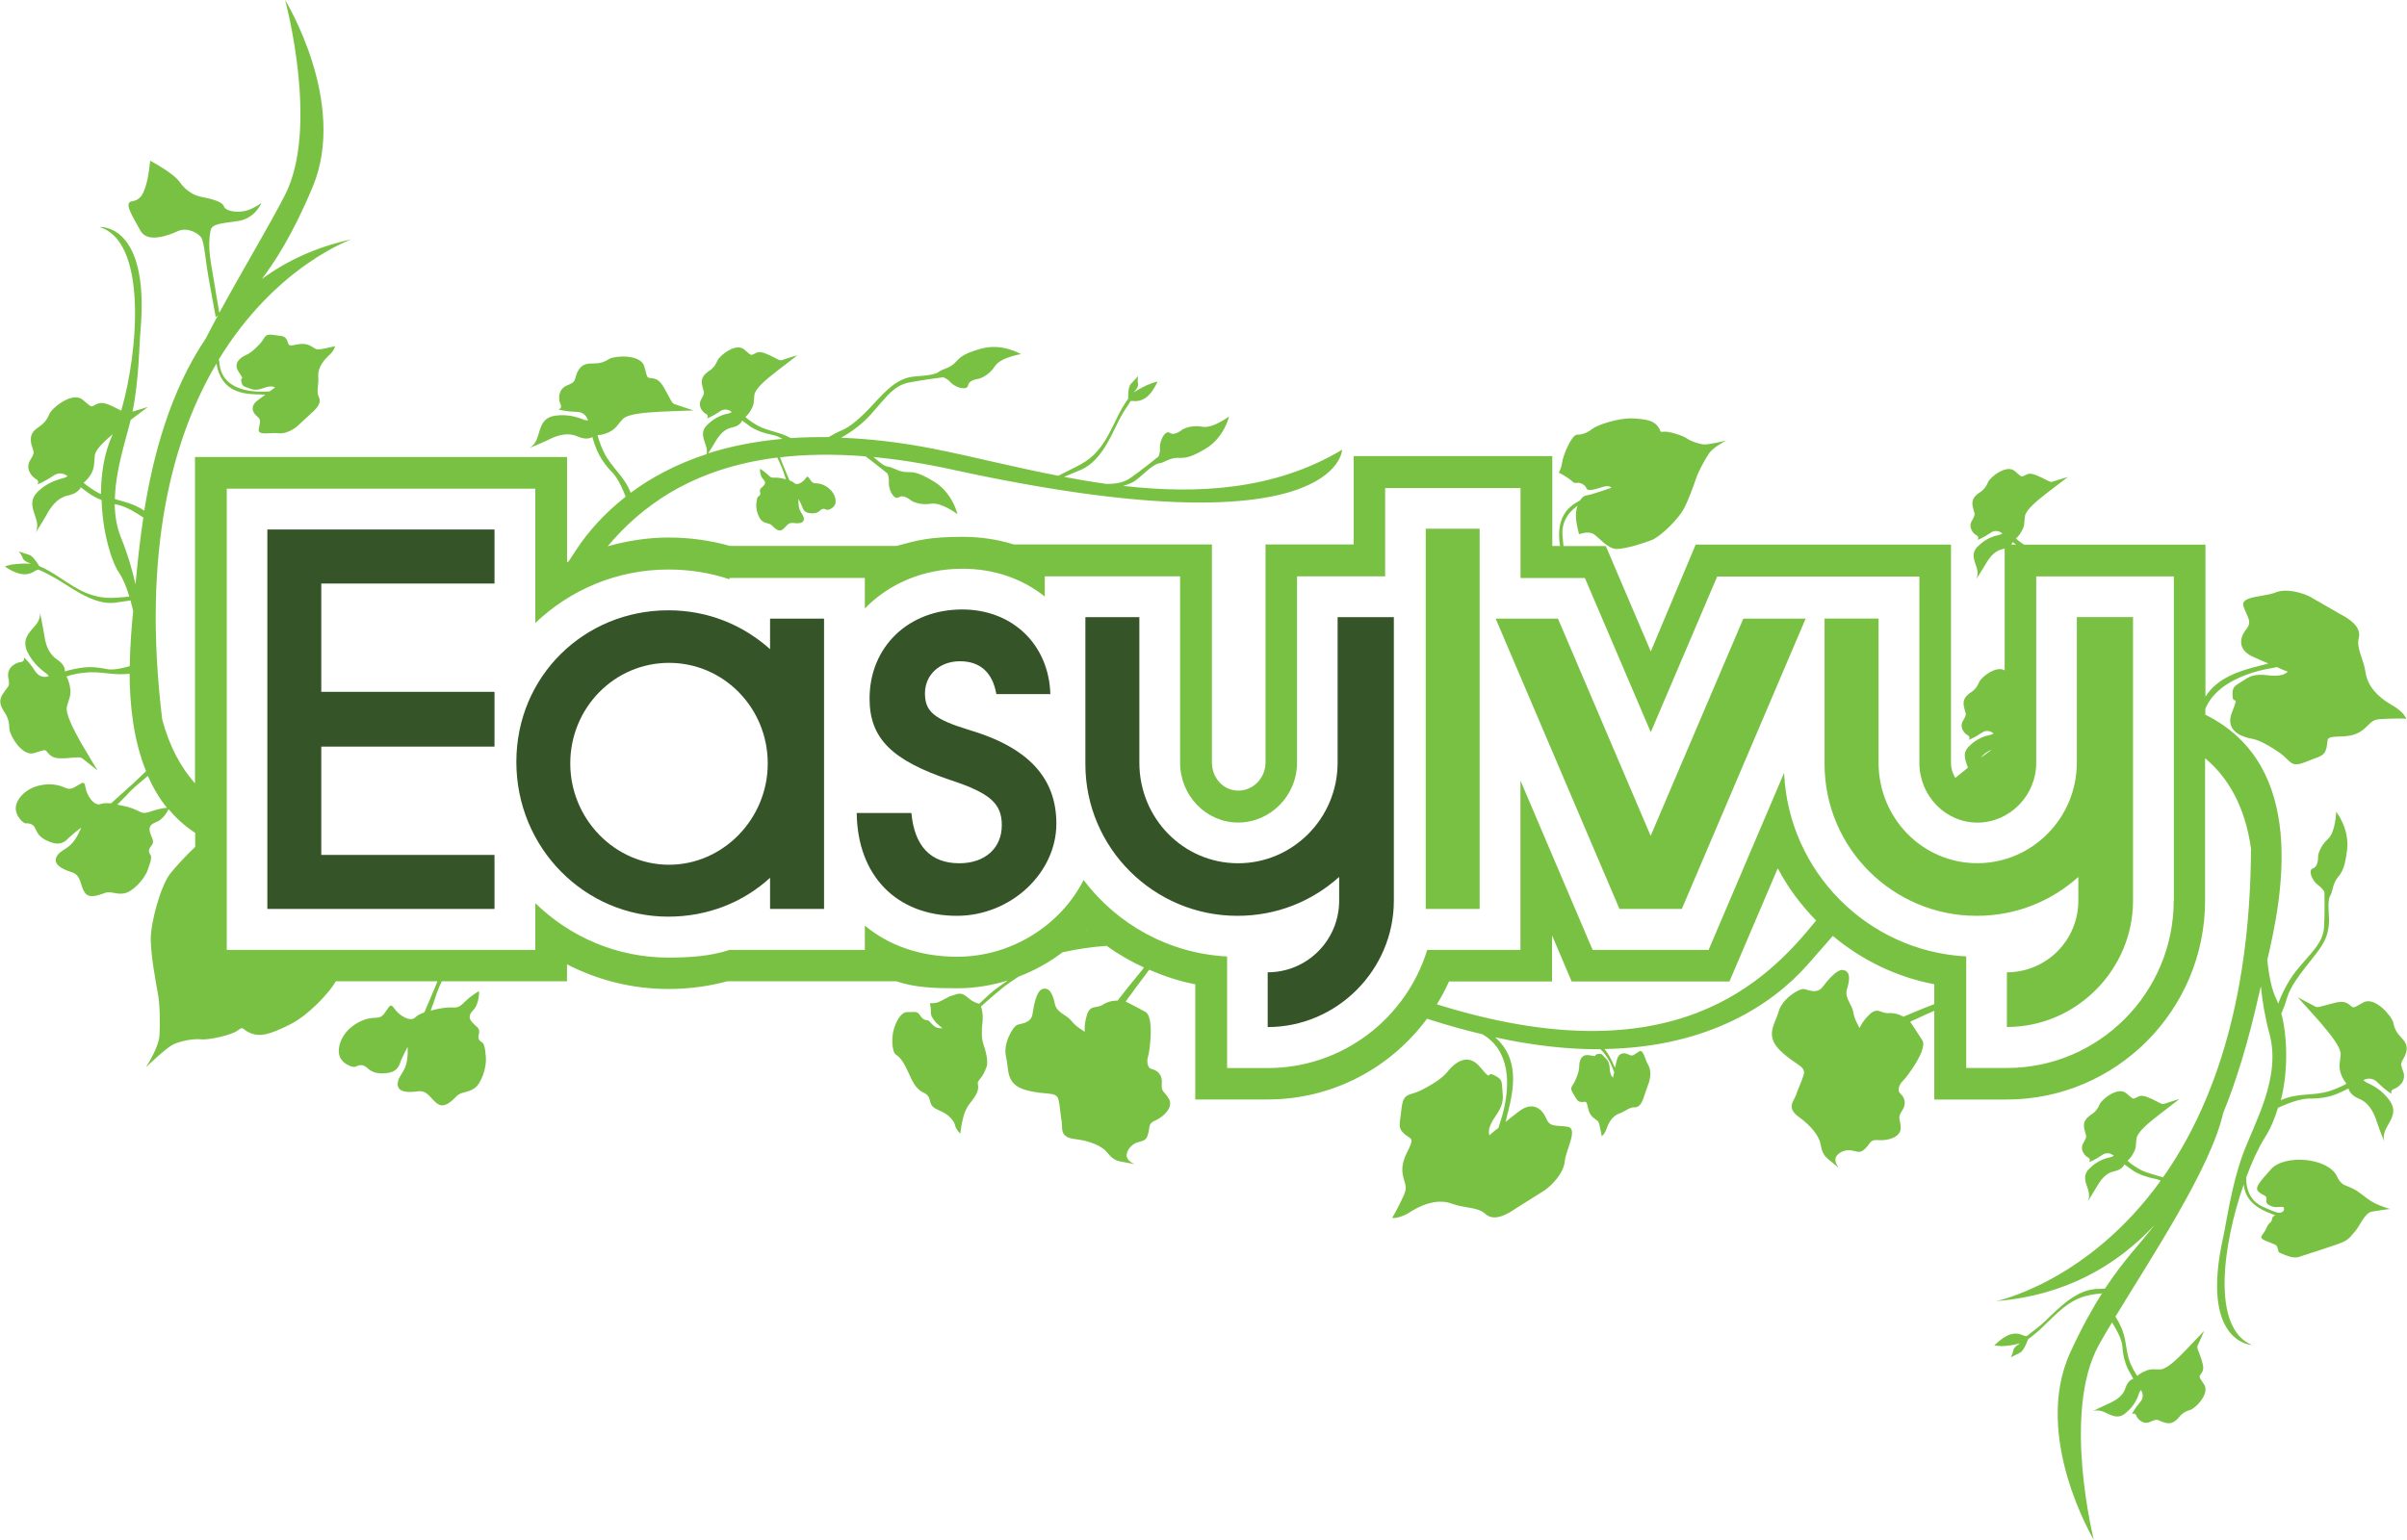 <svg width="150" height="96" viewBox="0 0 150 96" fill="none" xmlns="http://www.w3.org/2000/svg">
<g>
<path d="M149.697 64.738C149.386 64.418 149.23 64.186 149.142 63.733C149.022 63.313 147.989 62.103 147.286 62.488C146.58 62.872 146.696 62.864 146.424 62.64C146.125 62.412 145.898 62.396 145.231 62.584C144.569 62.744 144.433 62.864 144.206 62.704C143.974 62.576 143.188 62.167 143.188 62.167C143.188 62.167 143.926 62.972 144.561 63.693C145.167 64.418 145.874 65.239 145.866 65.727C145.83 66.208 145.726 66.448 145.87 66.909C146.017 67.337 146.233 67.553 146.233 67.553C146.233 67.553 145.842 67.797 145.171 68.014C144.138 68.334 143.288 68.11 142.23 68.542C142.202 68.554 142.166 68.574 142.138 68.59C142.637 66.608 142.518 64.502 142.17 63.176C142.278 62.936 142.414 62.6 142.518 62.219C142.713 61.511 143.392 60.634 144.094 59.761C144.824 58.856 145.024 58.431 145.108 57.807C145.219 57.298 144.996 56.281 145.191 55.889C145.387 55.576 145.331 55.264 145.586 54.839C145.842 54.443 146.093 54.387 146.265 53.005C146.432 51.644 145.586 50.599 145.586 50.599C145.586 50.599 145.559 51.844 145.08 52.297C144.601 52.721 144.461 53.258 144.461 53.37C144.461 53.506 144.461 54.051 144.126 54.135C143.815 54.247 144.098 54.928 144.461 55.176C144.657 55.316 144.768 55.46 144.856 55.6C144.856 55.852 144.884 56.926 144.828 57.835C144.744 58.852 143.954 59.44 143.052 60.574C142.502 61.29 142.154 62.079 141.971 62.564C141.935 62.472 141.899 62.36 141.863 62.283C141.556 61.699 141.388 60.754 141.292 59.849C142.206 55.961 143.874 47.74 137.433 44.552V44.184C137.98 42.858 139.493 42.106 141.073 41.745L141.895 41.585C141.895 41.585 141.931 41.601 141.947 41.609C142.282 41.777 142.565 41.861 142.565 41.861C142.565 41.861 142.37 42.174 141.58 42.118C140.79 42.033 140.394 42.005 139.832 42.402C139.297 42.77 139.097 42.742 139.129 43.363C139.129 43.988 139.58 43.195 139.101 44.384C138.623 45.541 139.692 45.91 140.175 46.018C140.682 46.102 141.133 46.302 141.975 46.867C142.793 47.403 142.681 47.884 143.639 47.516C144.597 47.119 144.852 47.179 144.992 46.587C145.104 46.018 144.852 45.934 145.95 45.906C147.047 45.878 147.358 45.397 147.67 45.113C147.977 44.833 148.093 44.833 148.827 44.804C149.557 44.776 149.952 44.804 149.952 44.804C149.952 44.804 149.813 44.352 148.967 43.9C148.148 43.419 147.53 42.738 147.418 41.917C147.306 41.096 146.828 40.42 146.995 39.771C147.167 39.09 146.432 38.638 146.181 38.47C145.898 38.325 144.461 37.481 143.954 37.196C143.447 36.94 142.462 36.656 141.787 36.94C141.109 37.224 139.56 37.136 139.816 37.817C140.071 38.526 140.379 38.75 139.956 39.263C139.56 39.771 139.449 40.504 140.379 40.928C140.821 41.137 141.121 41.261 141.356 41.357C141.157 41.413 140.949 41.477 140.857 41.493C139.513 41.817 138.164 42.274 137.441 43.427V33.953H126.136C125.804 33.741 125.629 33.568 125.629 33.568C125.629 33.568 125.824 33.428 125.996 33.088C126.191 32.776 126.136 32.547 126.191 32.183C126.247 31.786 126.926 31.226 127.544 30.745C128.167 30.269 128.869 29.732 128.869 29.732C128.869 29.732 128.195 29.928 127.967 30.009C127.772 30.097 127.688 29.985 127.149 29.732C126.642 29.504 126.475 29.476 126.219 29.616C125.94 29.756 126.024 29.756 125.545 29.356C125.038 28.939 124.024 29.732 123.885 30.069C123.745 30.405 123.574 30.577 123.262 30.777C122.979 30.998 122.843 31.226 122.955 31.65C123.039 32.071 123.15 31.987 122.899 32.439C122.616 32.86 122.983 33.288 123.178 33.372C123.374 33.484 123.234 33.657 123.234 33.657C123.234 33.657 123.574 33.544 124.024 33.232C124.447 32.92 124.787 33.26 124.787 33.26C124.787 33.26 124.643 33.344 124.475 33.372C124.332 33.4 123.773 33.544 123.294 34.025C122.787 34.477 123.043 34.93 123.182 35.378C123.322 35.835 123.154 36.119 123.154 36.119C123.154 36.119 123.633 35.354 123.833 35.014C124.032 34.702 124.34 34.305 124.847 34.221C124.878 34.213 124.898 34.201 124.926 34.189V41.789C124.4 41.473 123.47 42.202 123.334 42.526C123.194 42.87 123.027 43.035 122.715 43.235C122.436 43.463 122.292 43.687 122.404 44.112C122.488 44.536 122.604 44.452 122.348 44.905C122.065 45.329 122.432 45.754 122.632 45.838C122.827 45.95 122.688 46.118 122.688 46.118C122.688 46.118 123.027 46.006 123.474 45.697C123.897 45.385 124.236 45.725 124.236 45.725C124.236 45.725 124.096 45.81 123.925 45.838C123.785 45.866 123.218 46.006 122.743 46.49C122.237 46.943 122.492 47.391 122.632 47.848C122.632 47.856 122.632 47.86 122.632 47.864C122.372 48.072 122.109 48.276 121.849 48.492C121.682 48.216 121.582 47.892 121.582 47.544V33.949H105.671L102.874 40.608L100.072 34.041H97.434C97.41 33.829 97.39 33.62 97.382 33.496C97.275 32.619 97.682 31.963 98.312 31.53C98.276 31.638 98.244 31.754 98.224 31.878C98.136 32.379 98.404 33.3 98.404 33.3C98.404 33.3 98.923 33.104 99.266 33.264C99.605 33.44 100.164 34.233 100.774 34.221C101.385 34.201 102.391 33.873 102.949 33.66C103.508 33.424 104.566 32.379 104.909 31.762C105.232 31.17 105.555 30.233 105.699 29.82C105.843 29.388 106.218 28.699 106.489 28.287C106.757 27.87 107.583 27.458 107.583 27.458C107.583 27.458 106.525 27.726 106.182 27.706C105.839 27.67 105.372 27.51 105.124 27.33C104.873 27.149 103.955 26.861 103.672 26.913C103.384 26.949 103.544 26.873 103.293 26.553C103.021 26.232 102.666 26.14 101.784 26.084C100.886 26.036 99.557 26.481 99.234 26.733C98.911 26.985 98.603 27.097 98.284 27.097C97.961 27.077 97.422 28.339 97.35 28.823C97.278 29.292 97.135 29.456 97.135 29.456C97.135 29.456 97.51 29.652 97.761 29.832C98.013 29.997 98.033 30.141 98.264 30.101C98.496 30.065 98.787 30.229 98.859 30.429C98.927 30.641 99.326 30.533 99.829 30.369C100.315 30.209 100.419 30.405 100.419 30.405C100.419 30.405 99.25 30.821 98.891 30.878C98.715 30.893 98.572 31.018 98.456 31.206C97.634 31.61 97.035 32.311 97.183 33.777C97.199 33.885 97.207 33.961 97.219 34.037H96.736V28.431H84.361V33.941H78.865V47.535C78.865 48.496 78.107 49.285 77.173 49.285C76.239 49.285 75.525 48.496 75.525 47.535V33.941H63.182C62.188 33.628 61.114 33.464 59.985 33.464C57.874 33.464 57.12 33.693 55.875 34.033H45.491C44.258 33.684 42.972 33.508 41.663 33.508C40.355 33.508 39.078 33.712 37.868 34.057C39.92 31.606 43.088 29.192 48.44 28.523C48.572 28.807 48.711 29.104 48.771 29.268C48.895 29.652 48.939 29.744 48.986 29.88C48.755 29.816 48.516 29.776 48.36 29.776C48.085 29.776 48.057 29.804 47.813 29.56C47.554 29.316 47.358 29.224 47.358 29.224C47.358 29.224 47.342 29.652 47.558 29.868C47.769 30.081 47.65 30.213 47.558 30.309C47.466 30.413 47.33 30.461 47.358 30.629C47.406 30.813 47.374 30.869 47.282 30.933C47.191 30.982 47.163 31.086 47.131 31.434C47.099 31.802 47.282 32.319 47.51 32.491C47.737 32.659 47.981 32.595 48.133 32.783C48.3 32.952 48.532 33.164 48.739 33.028C48.971 32.892 49.074 32.559 49.41 32.599C49.761 32.643 50.068 32.631 50.096 32.387C50.112 32.159 49.944 32.035 49.837 31.778C49.729 31.502 49.761 31.106 49.761 31.106C49.761 31.106 49.916 31.394 49.988 31.582C50.048 31.758 50.128 31.959 50.491 31.995C50.854 32.023 50.994 31.931 51.145 31.794C51.313 31.654 51.449 31.746 51.525 31.782C51.6 31.811 52.044 31.674 52.075 31.31C52.103 30.942 51.864 30.497 51.361 30.253C50.874 30.02 50.75 30.241 50.555 29.992C50.355 29.732 50.355 29.608 50.204 29.824C50.052 30.053 49.657 30.297 49.489 30.101C49.429 30.041 49.322 29.992 49.198 29.948C49.094 29.688 48.971 29.416 48.819 29.044C48.763 28.907 48.687 28.707 48.607 28.507C50.188 28.323 51.956 28.291 53.939 28.447C54.554 28.903 55.14 29.388 55.308 29.52C55.368 29.672 55.408 29.848 55.392 30.093C55.364 30.541 55.719 31.182 55.998 31.01C56.278 30.797 56.693 31.13 56.804 31.214C56.892 31.286 57.399 31.51 58.03 31.398C58.68 31.302 59.67 32.055 59.67 32.055C59.67 32.055 59.374 30.737 58.213 30.024C57.024 29.3 56.824 29.464 56.357 29.42C55.871 29.356 55.663 29.116 55.296 29.084C55.056 29.032 54.745 28.759 54.438 28.491C55.958 28.635 57.602 28.891 59.378 29.28C83.423 34.525 83.642 28.034 83.642 28.034C79.42 30.561 74.615 30.813 69.99 30.289C70.213 30.229 70.421 30.149 70.628 30.041C71.083 29.772 71.766 28.979 72.201 28.891C72.56 28.847 72.735 28.623 73.234 28.551C73.713 28.503 73.913 28.703 75.114 27.982C76.299 27.282 76.591 25.96 76.591 25.96C76.591 25.96 75.589 26.717 74.95 26.605C74.288 26.477 73.793 26.709 73.697 26.769C73.582 26.849 73.186 27.177 72.907 26.985C72.624 26.785 72.276 27.434 72.284 27.878C72.312 28.134 72.253 28.315 72.197 28.455C72.001 28.615 71.155 29.296 70.429 29.808C69.982 30.105 69.503 30.169 68.94 30.165C68.05 30.041 67.172 29.888 66.306 29.728L67.184 29.36C68.481 28.907 69.128 27.438 69.663 26.332C69.886 25.88 70.169 25.427 70.337 25.203C70.393 25.091 70.449 25.007 70.449 25.007C70.449 25.007 70.533 24.979 70.728 25.007C71.462 25.007 71.858 24.382 72.137 23.79C72.137 23.79 71.885 23.846 71.742 23.902C71.291 24.07 71.063 24.214 70.644 24.466C70.644 24.466 70.98 24.13 70.924 23.926C70.868 23.73 70.924 23.445 70.924 23.445C70.924 23.445 70.672 23.73 70.477 23.926C70.277 24.126 70.305 24.859 70.305 24.859C70.305 24.859 70.221 24.971 70.109 25.143C69.491 26.1 69.152 27.258 68.389 28.11C67.771 28.843 67.065 29.072 66.274 29.496C66.155 29.552 66.047 29.608 65.955 29.66C63.15 29.116 60.504 28.435 58.205 27.982C56.098 27.566 54.187 27.354 52.419 27.286C52.877 27.029 53.552 26.593 54.131 25.98C55.116 24.931 55.595 24.082 56.581 23.858C57.455 23.69 58.524 23.546 58.78 23.517C58.919 23.573 59.091 23.658 59.259 23.858C59.566 24.17 60.272 24.366 60.328 24.026C60.384 23.69 60.891 23.63 61.031 23.602C61.142 23.573 61.649 23.377 62.016 22.809C62.38 22.272 63.621 22.076 63.621 22.076C63.621 22.076 62.467 21.367 61.142 21.735C59.789 22.104 59.789 22.384 59.422 22.701C59.027 23.009 58.748 22.981 58.465 23.205C58.097 23.461 57.056 23.405 56.549 23.546C55.958 23.742 55.563 23.998 54.773 24.819C54.011 25.668 53.225 26.461 52.574 26.773C52.179 26.937 51.852 27.121 51.628 27.25C50.81 27.238 50.028 27.258 49.282 27.31C48.587 26.921 47.913 26.897 47.215 26.533C46.708 26.248 46.452 25.992 46.452 25.992C46.452 25.992 46.648 25.848 46.82 25.516C47.015 25.207 46.963 24.979 47.015 24.611C47.071 24.214 47.749 23.65 48.368 23.169C48.99 22.689 49.693 22.148 49.693 22.148C49.693 22.148 49.014 22.344 48.791 22.432C48.595 22.516 48.508 22.404 47.973 22.148C47.466 21.92 47.294 21.896 47.043 22.036C46.764 22.176 46.847 22.176 46.369 21.78C45.862 21.355 44.848 22.148 44.705 22.488C44.561 22.829 44.393 23.001 44.082 23.197C43.799 23.425 43.663 23.65 43.771 24.074C43.858 24.503 43.966 24.414 43.715 24.867C43.435 25.295 43.799 25.716 43.998 25.8C44.194 25.916 44.054 26.084 44.054 26.084C44.054 26.084 44.389 25.972 44.844 25.66C45.267 25.352 45.602 25.688 45.602 25.688C45.602 25.688 45.463 25.776 45.291 25.8C45.151 25.828 44.589 25.972 44.11 26.453C43.603 26.905 43.858 27.354 43.998 27.806C44.062 28.014 44.058 28.183 44.038 28.307C42.134 28.931 40.57 29.776 39.301 30.721C39.301 30.721 39.301 30.713 39.301 30.709C38.878 29.644 38.132 29.184 37.645 28.215C37.334 27.578 37.238 27.125 37.238 27.125C37.238 27.125 37.541 27.137 37.952 26.941C38.383 26.729 38.483 26.485 38.806 26.124C39.149 25.784 40.231 25.72 41.173 25.664C42.134 25.616 43.224 25.588 43.224 25.588C43.224 25.588 42.39 25.307 42.134 25.227C41.859 25.175 41.851 24.995 41.508 24.402C41.185 23.79 41.013 23.634 40.642 23.578C40.291 23.534 40.367 23.622 40.155 22.849C39.944 22.072 38.359 22.164 37.972 22.368C37.589 22.616 37.314 22.665 36.871 22.66C36.424 22.657 36.148 22.805 35.945 23.281C35.765 23.786 35.889 23.802 35.302 24.042C34.74 24.302 34.807 24.939 34.931 25.203C35.055 25.464 34.803 25.528 34.803 25.528C34.803 25.528 35.206 25.648 35.881 25.672C36.543 25.66 36.639 26.212 36.639 26.212C36.639 26.212 36.436 26.204 36.26 26.116C36.065 26.044 35.414 25.792 34.608 25.912C33.762 26.032 33.702 26.653 33.514 27.213C33.363 27.766 32.972 27.938 32.972 27.938C32.972 27.938 33.993 27.522 34.42 27.298C34.855 27.121 35.43 26.945 36.001 27.213C36.611 27.478 36.914 27.241 36.914 27.241C36.914 27.241 37.018 27.626 37.198 28.062C37.397 28.515 37.673 28.955 38.212 29.512C38.559 29.9 38.842 30.577 38.99 30.962C37.645 32.019 36.635 33.172 35.929 34.245C35.761 34.497 35.594 34.75 35.43 35.002C35.398 35.018 35.366 35.026 35.338 35.042V28.487H12.152V48.833C11.282 47.852 10.564 46.554 10.109 44.849C8.816 34.217 10.803 27.209 13.489 22.665C13.796 24.398 15.033 24.583 16.235 24.591C16.286 24.591 16.414 24.595 16.53 24.603C16.41 24.687 16.259 24.799 16.039 24.971C15.576 25.327 15.732 25.72 16.019 25.952C16.322 26.18 16.175 26.345 16.123 26.773C16.071 27.181 16.921 26.941 17.336 27.005C17.747 27.077 18.262 26.793 18.509 26.585C18.757 26.365 19.447 25.704 19.587 25.588C19.706 25.46 20.054 25.119 19.874 24.759C19.695 24.422 19.874 23.982 19.834 23.506C19.79 23.037 20.05 22.581 20.445 22.208C20.86 21.844 20.88 21.575 20.88 21.575C20.88 21.575 20.664 21.639 20.253 21.72C19.838 21.796 19.778 21.816 19.571 21.692C19.363 21.575 19.128 21.347 18.513 21.475C17.895 21.603 18.026 21.519 17.891 21.219C17.739 20.907 17.603 20.971 17.017 20.875C16.438 20.794 16.562 21.047 16.175 21.455C15.776 21.88 15.552 22.044 15.277 22.156C15.025 22.28 14.479 22.62 14.89 23.209C15.309 23.81 14.957 23.429 15.037 23.77C15.101 24.122 15.209 24.078 15.552 24.214C15.919 24.358 16.131 24.294 16.562 24.146C16.993 24.01 17.144 24.162 17.144 24.162C17.144 24.162 16.997 24.246 16.829 24.378C16.821 24.386 16.809 24.394 16.801 24.402L16.326 24.419C15.089 24.422 13.82 24.022 13.681 22.693C13.672 22.625 13.656 22.516 13.64 22.4C17.208 16.546 21.909 14.92 21.909 14.92C19.691 15.397 17.855 16.266 16.322 17.391C17.069 16.386 18.19 14.748 19.483 11.657C21.698 6.375 17.767 0 17.767 0C17.767 0 19.918 7.905 17.767 12.141C16.809 14.023 15.161 16.75 13.668 19.497C13.617 19.201 13.433 18.156 13.361 17.671C13.178 16.478 12.906 15.557 13.118 14.384C13.182 13.935 13.844 13.927 14.886 13.771C15.931 13.583 16.294 12.646 16.294 12.646C16.294 12.646 15.883 12.966 15.389 13.122C14.93 13.262 14.075 13.226 13.948 12.85C13.816 12.505 12.902 12.349 12.515 12.265C12.132 12.185 11.605 11.933 11.206 11.356C10.783 10.756 9.354 10.019 9.354 10.019C9.354 10.019 9.295 10.876 9.095 11.556C8.896 12.237 8.672 12.482 8.201 12.554C7.69 12.65 8.309 13.559 8.748 14.372C9.183 15.18 10.5 14.676 11.102 14.4C11.701 14.147 12.367 14.548 12.543 14.812C12.723 15.052 12.85 16.522 12.974 17.183C13.09 17.871 13.445 19.765 13.445 19.765L13.581 19.661C13.321 20.142 13.07 20.618 12.826 21.095C10.592 24.406 9.538 28.419 8.991 31.838C8.979 31.831 8.967 31.819 8.959 31.811C8.341 31.406 7.754 31.282 7.16 31.114C7.196 29.332 7.802 27.566 8.141 26.18C8.716 25.74 9.219 25.367 9.219 25.367C9.219 25.367 8.596 25.556 8.261 25.66C8.664 23.674 8.676 21.479 8.756 20.618C9.347 13.859 6.19 14.151 6.19 14.151C9.167 15.012 8.648 21.808 7.555 25.596C7.447 25.54 7.315 25.476 7.14 25.392C6.517 25.079 6.294 25.055 5.958 25.223C5.647 25.392 5.759 25.419 5.14 24.911C4.522 24.402 3.281 25.392 3.085 25.788C2.917 26.212 2.718 26.413 2.351 26.665C1.984 26.917 1.844 27.201 1.956 27.71C2.095 28.219 2.211 28.163 1.872 28.699C1.565 29.236 1.984 29.72 2.239 29.86C2.494 30 2.323 30.201 2.323 30.201C2.323 30.201 2.718 30.057 3.281 29.688C3.815 29.292 4.21 29.688 4.21 29.688C4.21 29.688 4.043 29.804 3.843 29.832C3.644 29.892 2.969 30.061 2.379 30.625C1.76 31.222 2.071 31.758 2.239 32.319C2.435 32.86 2.211 33.224 2.211 33.224C2.211 33.224 2.802 32.291 3.029 31.87C3.281 31.474 3.648 30.994 4.27 30.881C4.917 30.737 5.033 30.373 5.033 30.373C5.033 30.373 5.34 30.625 5.735 30.881C5.914 30.99 6.11 31.086 6.33 31.174C6.393 33.156 6.92 34.974 7.443 35.743C7.686 36.103 7.89 36.624 8.061 37.192C7.263 37.256 6.593 37.373 5.739 37.092C4.665 36.78 3.767 35.935 2.75 35.426C2.55 35.342 2.439 35.282 2.439 35.282C2.439 35.282 2.071 34.633 1.788 34.578C1.537 34.493 1.169 34.377 1.169 34.377C1.169 34.377 1.365 34.605 1.425 34.802C1.481 34.998 1.932 35.142 1.932 35.142C1.453 35.114 1.169 35.142 0.719 35.194C0.551 35.226 0.299 35.31 0.299 35.31C0.834 35.675 1.513 36.019 2.131 35.623C2.299 35.511 2.387 35.511 2.387 35.511C2.387 35.511 2.47 35.538 2.586 35.591C2.842 35.707 3.316 35.959 3.74 36.215C4.785 36.864 6.078 37.821 7.403 37.537L8.133 37.433C8.193 37.649 8.249 37.869 8.297 38.089C8.205 39.034 8.105 40.22 8.085 41.525C7.611 41.665 7.044 41.785 6.673 41.713C5.91 41.549 5.38 41.565 4.905 41.653C4.442 41.725 4.043 41.857 4.043 41.857C4.043 41.857 4.099 41.449 3.544 41.105C3.025 40.744 2.85 40.172 2.778 39.707C2.71 39.239 2.486 38.149 2.486 38.149C2.486 38.149 2.578 38.558 2.207 38.982C1.824 39.431 1.357 39.839 1.692 40.608C2.063 41.369 2.598 41.761 2.778 41.905C2.945 42.01 3.041 42.146 3.041 42.146C3.041 42.146 2.534 42.382 2.171 41.813C1.832 41.261 1.493 40.984 1.493 40.984C1.493 40.984 1.569 41.233 1.305 41.269C1.014 41.293 0.423 41.581 0.511 42.21C0.639 42.826 0.531 42.718 0.236 43.171C-0.076 43.591 -0.024 43.896 0.204 44.276C0.447 44.636 0.571 44.909 0.579 45.373C0.571 45.802 1.373 47.191 2.131 46.943C2.878 46.723 2.778 46.675 3.017 46.971C3.269 47.239 3.484 47.303 4.151 47.263C4.853 47.211 5.005 47.151 5.2 47.331C5.408 47.487 6.086 48.04 6.086 48.04C6.086 48.04 5.531 47.135 5.044 46.298C4.582 45.465 4.063 44.488 4.171 44.044C4.29 43.567 4.446 43.359 4.374 42.898C4.306 42.43 4.143 42.174 4.143 42.174C4.143 42.174 4.566 41.993 5.268 41.937C6.29 41.809 7.076 42.142 8.077 41.993C8.085 43.972 8.321 46.15 9.103 48.076C8.796 48.368 8.477 48.669 8.261 48.873C7.718 49.365 7.299 49.73 6.92 50.082C6.681 50.062 6.465 50.054 6.314 50.11C5.879 50.31 5.404 49.59 5.328 49.081C5.244 48.609 5.144 48.809 4.613 49.093C4.087 49.346 4.055 48.893 3.057 48.893C2.023 48.905 1.269 49.458 1.034 50.094C0.798 50.735 1.433 51.316 1.581 51.324C1.736 51.332 2.035 51.288 2.207 51.652C2.355 52 2.51 52.261 3.149 52.497C3.783 52.733 4.067 52.461 4.31 52.205C4.582 51.952 5.06 51.588 5.06 51.588C5.06 51.588 4.801 52.281 4.41 52.653C4.027 53.005 3.652 53.078 3.496 53.474C3.36 53.91 3.855 54.175 4.478 54.375C5.076 54.559 4.989 55.208 5.268 55.616C5.515 56.021 6.066 55.837 6.477 55.688C6.876 55.5 7.235 55.792 7.75 55.688C8.265 55.588 8.975 54.859 9.211 54.219C9.434 53.602 9.466 53.402 9.351 53.254C9.243 53.078 9.243 52.953 9.462 52.685C9.646 52.425 9.45 52.245 9.382 51.988C9.303 51.768 9.203 51.44 9.73 51.248C10.129 51.107 10.4 50.655 10.508 50.443C10.971 50.999 11.518 51.496 12.164 51.92V52.793C11.569 53.35 10.971 54.011 10.592 54.479C10.017 55.236 9.382 57.486 9.394 58.584C9.414 59.649 9.702 61.178 9.825 61.855C9.969 62.556 9.985 63.781 9.937 64.558C9.889 65.331 9.087 66.54 9.087 66.54C9.087 66.54 10.32 65.343 10.803 65.103C11.294 64.882 12.056 64.738 12.539 64.79C13.022 64.842 14.491 64.514 14.842 64.218C15.205 63.945 15.041 64.169 15.636 64.414C16.255 64.642 16.813 64.486 18.054 63.873C19.22 63.297 20.541 61.863 20.932 61.17H27.261C27.221 61.27 27.185 61.362 27.153 61.443C26.87 62.119 26.646 62.624 26.447 63.108C26.223 63.193 26.028 63.276 25.912 63.393C25.601 63.761 24.87 63.309 24.587 62.884C24.304 62.492 24.304 62.716 23.937 63.197C23.573 63.649 23.346 63.252 22.444 63.677C21.514 64.129 21.063 64.95 21.119 65.627C21.175 66.308 21.993 66.56 22.133 66.504C22.276 66.452 22.528 66.28 22.839 66.532C23.122 66.788 23.374 66.957 24.048 66.9C24.727 66.844 24.866 66.48 24.978 66.136C25.118 65.795 25.401 65.263 25.401 65.263C25.401 65.263 25.457 65.996 25.262 66.504C25.066 66.989 24.755 67.213 24.783 67.637C24.839 68.09 25.401 68.118 26.052 68.03C26.674 67.946 26.87 68.57 27.293 68.823C27.688 69.075 28.107 68.686 28.418 68.374C28.702 68.03 29.153 68.146 29.576 67.834C29.999 67.525 30.334 66.564 30.278 65.883C30.222 65.231 30.166 65.034 29.995 64.95C29.827 64.834 29.771 64.726 29.855 64.386C29.911 64.073 29.659 63.989 29.488 63.793C29.32 63.625 29.093 63.369 29.488 62.972C29.883 62.576 29.855 61.787 29.855 61.787C29.855 61.787 29.488 61.959 29.009 62.408C28.558 62.864 28.502 62.804 27.995 62.804C27.712 62.804 27.265 62.888 26.838 63C26.922 62.748 27.009 62.576 27.233 61.871C27.293 61.703 27.401 61.455 27.528 61.174H35.334V60.113C37.234 61.094 39.381 61.651 41.66 61.651C42.905 61.651 44.13 61.491 45.311 61.174H55.871C57.028 61.571 58.293 61.607 59.65 61.607C60.743 61.607 61.801 61.431 62.803 61.122C62.447 61.367 62.088 61.627 61.964 61.723C61.729 61.899 61.023 62.572 61.023 62.572C61.023 62.572 60.651 62.504 60.264 62.147C59.873 61.807 59.646 61.979 59.378 62.051C59.119 62.103 58.68 62.404 58.48 62.468C58.297 62.552 57.95 62.54 57.95 62.54C57.95 62.54 58.026 62.856 58.01 63.124C57.998 63.369 58.245 63.649 58.357 63.773C58.484 63.901 58.732 64.093 58.732 64.093C58.732 64.093 58.425 64.138 58.221 63.965C58.002 63.805 57.914 63.621 57.838 63.605C57.738 63.589 57.535 63.617 57.343 63.301C57.148 62.992 56.96 63.108 56.581 63.092C56.202 63.056 55.914 63.537 55.739 64.041C55.543 64.562 55.555 65.583 55.843 65.751C56.146 65.927 56.421 66.416 56.681 67.013C56.952 67.629 57.168 67.91 57.519 68.094C57.854 68.254 57.898 68.378 57.974 68.694C58.066 69.019 58.205 69.075 58.696 69.299C59.175 69.523 59.47 69.9 59.522 70.16C59.562 70.396 59.845 70.669 59.845 70.669C59.845 70.669 59.893 70.224 59.969 69.904C60.061 69.567 60.077 69.223 60.552 68.638C61.027 68.054 60.967 67.741 60.943 67.605C60.903 67.461 60.963 67.405 61.118 67.197C61.29 66.977 61.342 66.868 61.478 66.512C61.613 66.136 61.406 65.443 61.278 65.067C61.158 64.71 61.17 64.194 61.23 63.681C61.29 63.176 61.134 62.74 61.134 62.74C61.134 62.74 61.797 62.143 62.463 61.595C62.719 61.386 63.102 61.126 63.473 60.882C64.463 60.505 65.388 59.993 66.215 59.364C67.124 59.16 68.042 59.028 68.96 58.96C69.686 59.484 70.469 59.933 71.291 60.313C71.243 60.373 71.203 60.434 71.155 60.493C70.209 61.639 69.647 62.376 69.647 62.376C69.647 62.376 69.18 62.343 68.749 62.616C68.334 62.912 67.915 62.564 67.711 63.357C67.492 64.126 67.683 64.406 67.547 64.286C67.428 64.189 67.081 64.029 66.761 63.629C66.454 63.248 65.879 63.148 65.744 62.608C65.632 62.055 65.432 61.523 64.985 61.647C64.562 61.751 64.415 62.772 64.335 63.264C64.215 63.753 63.752 63.785 63.417 63.877C63.094 63.993 62.487 65.106 62.699 65.895C62.886 66.7 62.659 67.569 63.896 67.942C65.125 68.294 65.803 68.01 65.951 68.51C66.079 69.023 66.087 69.567 66.167 69.94C66.223 70.332 66.019 70.897 66.981 71.005C67.947 71.117 68.677 71.449 68.984 71.826C69.291 72.21 69.499 72.35 69.894 72.418C70.289 72.495 70.72 72.571 70.72 72.571C70.72 72.571 70.325 72.434 70.225 72.138C70.133 71.802 70.481 71.321 70.9 71.209C71.351 71.089 71.458 71.061 71.566 70.612C71.674 70.164 71.542 70.044 72.061 69.816C72.568 69.571 73.147 68.991 72.835 68.482C72.524 67.978 72.364 68.098 72.4 67.525C72.448 66.916 72.033 66.7 71.782 66.644C71.526 66.592 71.446 66.216 71.534 65.907C71.634 65.623 71.953 63.409 71.383 63.08C70.828 62.772 70.153 62.436 70.153 62.436C70.153 62.436 70.273 62.239 70.465 62.003C70.852 61.447 71.251 60.966 71.614 60.45C72.528 60.842 73.482 61.17 74.487 61.358V68.538H78.993C83.064 68.538 86.675 66.556 88.93 63.501C88.998 63.525 89.07 63.549 89.137 63.569C90.267 63.937 91.336 64.222 92.378 64.474C94.09 65.455 94.158 67.573 93.627 69.507L93.38 70.312C93.38 70.312 93.356 70.332 93.34 70.344C93.028 70.564 92.821 70.773 92.821 70.773C92.821 70.773 92.641 70.452 93.064 69.784C93.511 69.127 93.723 68.79 93.639 68.106C93.567 67.457 93.687 67.297 93.124 67.033C92.577 66.736 93.06 67.513 92.242 66.524C91.448 65.555 90.622 66.324 90.299 66.696C89.987 67.105 89.6 67.409 88.702 67.894C87.844 68.362 87.477 68.034 87.346 69.055C87.242 70.092 87.07 70.292 87.529 70.697C87.972 71.065 88.168 70.877 87.673 71.866C87.182 72.851 87.457 73.352 87.557 73.756C87.657 74.164 87.605 74.264 87.286 74.929C86.966 75.59 86.755 75.922 86.755 75.922C86.755 75.922 87.218 76.01 88.012 75.474C88.822 74.981 89.708 74.749 90.482 75.037C91.257 75.33 92.079 75.222 92.573 75.678C93.088 76.147 93.831 75.714 94.102 75.566C94.361 75.386 95.782 74.513 96.269 74.196C96.732 73.868 97.446 73.127 97.514 72.394C97.582 71.666 98.388 70.336 97.674 70.236C96.931 70.124 96.584 70.296 96.341 69.68C96.077 69.095 95.487 68.646 94.672 69.271C94.278 69.567 94.026 69.772 93.831 69.936C93.874 69.731 93.918 69.515 93.95 69.431C94.385 67.753 94.653 65.975 93.184 64.666C95.598 65.191 97.785 65.423 99.737 65.407C100.036 65.687 100.276 66.068 100.451 66.476L100.595 66.84C100.595 66.84 100.595 66.856 100.591 66.86C100.543 67.029 100.527 67.169 100.527 67.169C100.527 67.169 100.367 67.105 100.327 66.736C100.299 66.36 100.276 66.18 100.044 65.956C99.833 65.739 99.829 65.643 99.545 65.711C99.258 65.767 99.661 65.903 99.074 65.787C98.504 65.667 98.424 66.196 98.416 66.424C98.416 66.668 98.368 66.892 98.18 67.329C98.005 67.753 97.777 67.745 98.025 68.154C98.288 68.562 98.288 68.682 98.572 68.698C98.843 68.698 98.859 68.574 98.967 69.083C99.074 69.583 99.322 69.688 99.477 69.808C99.633 69.924 99.645 69.976 99.717 70.312C99.793 70.644 99.813 70.829 99.813 70.829C99.813 70.829 100.008 70.725 100.144 70.296C100.292 69.88 100.551 69.535 100.918 69.411C101.285 69.287 101.553 69.007 101.864 69.027C102.187 69.047 102.335 68.666 102.391 68.538C102.431 68.398 102.694 67.661 102.782 67.401C102.854 67.149 102.897 66.668 102.71 66.38C102.522 66.092 102.427 65.371 102.139 65.547C101.836 65.727 101.76 65.891 101.489 65.735C101.221 65.599 100.874 65.607 100.758 66.076C100.703 66.296 100.671 66.444 100.647 66.56C100.603 66.472 100.559 66.384 100.543 66.34C100.391 65.999 100.22 65.663 99.988 65.395C106.509 65.279 110.488 62.572 112.623 60.161C113.162 59.553 113.684 58.952 114.219 58.343C116.003 59.833 118.154 60.902 120.541 61.355V62.592C119.343 63.06 118.617 63.381 118.617 63.381C118.617 63.381 118.222 63.128 117.715 63.152C117.208 63.212 117.013 62.704 116.446 63.297C115.883 63.857 115.911 64.202 115.855 64.029C115.796 63.889 115.572 63.581 115.488 63.072C115.4 62.592 114.953 62.223 115.093 61.687C115.261 61.146 115.349 60.582 114.898 60.474C114.475 60.361 113.856 61.174 113.545 61.571C113.206 61.939 112.787 61.743 112.447 61.655C112.108 61.599 111.039 62.279 110.839 63.072C110.616 63.861 109.993 64.514 110.895 65.447C111.797 66.352 112.527 66.436 112.415 66.945C112.276 67.453 112.02 67.934 111.909 68.302C111.769 68.666 111.318 69.063 112.104 69.631C112.894 70.196 113.373 70.845 113.457 71.329C113.541 71.81 113.653 72.038 113.964 72.286C114.271 72.539 114.61 72.823 114.61 72.823C114.61 72.823 114.327 72.515 114.387 72.206C114.471 71.866 115.009 71.614 115.432 71.726C115.883 71.838 115.995 71.866 116.306 71.529C116.618 71.185 116.562 71.021 117.124 71.077C117.687 71.105 118.477 70.877 118.449 70.284C118.421 69.692 118.226 69.719 118.533 69.239C118.872 68.731 118.617 68.334 118.421 68.166C118.226 67.994 118.338 67.625 118.565 67.401C118.789 67.205 120.141 65.423 119.802 64.858C119.463 64.318 119.04 63.697 119.04 63.697C119.04 63.697 119.24 63.585 119.519 63.473C119.87 63.301 120.205 63.156 120.541 63.012V68.542H125.05C131.87 68.542 137.417 62.976 137.417 56.133V47.267C138.842 48.449 139.916 50.275 140.279 52.909C140.227 62.728 137.765 69.175 134.795 73.395C134.313 73.235 133.834 73.151 133.343 72.895C132.836 72.611 132.581 72.354 132.581 72.354C132.581 72.354 132.78 72.218 132.948 71.878C133.143 71.566 133.091 71.337 133.143 70.973C133.203 70.576 133.878 70.008 134.496 69.531C135.119 69.051 135.821 68.51 135.821 68.51C135.821 68.51 135.143 68.71 134.919 68.794C134.724 68.879 134.636 68.763 134.105 68.51C133.598 68.282 133.427 68.258 133.175 68.398C132.896 68.542 132.98 68.542 132.501 68.146C131.994 67.721 130.98 68.514 130.837 68.855C130.697 69.191 130.525 69.359 130.218 69.555C129.935 69.784 129.795 70.008 129.907 70.432C129.991 70.857 130.102 70.777 129.847 71.225C129.568 71.65 129.931 72.074 130.13 72.158C130.326 72.27 130.186 72.442 130.186 72.442C130.186 72.442 130.521 72.33 130.972 72.022C131.395 71.71 131.731 72.05 131.731 72.05C131.731 72.05 131.591 72.134 131.423 72.162C131.284 72.19 130.717 72.33 130.242 72.815C129.735 73.263 129.987 73.716 130.13 74.168C130.27 74.621 130.102 74.901 130.102 74.901C130.102 74.901 130.581 74.136 130.777 73.796C130.972 73.488 131.284 73.095 131.79 73.007C132.297 72.895 132.381 72.583 132.381 72.583C132.381 72.583 132.664 72.779 132.976 73.007C133.311 73.203 133.706 73.371 134.329 73.488C134.428 73.508 134.54 73.548 134.652 73.6C130.082 79.947 124.4 81.108 124.4 81.108C128.746 80.751 131.922 78.877 134.273 76.359C133.586 77.228 133.028 77.864 132.804 78.141C132.413 78.625 131.854 79.298 131.18 80.327L130.825 80.347C129.464 80.315 128.362 81.484 127.464 82.345C127.129 82.666 126.682 82.998 126.471 83.158C126.367 83.254 126.287 83.29 126.287 83.29C126.287 83.29 126.203 83.302 125.996 83.21C125.345 82.938 124.743 83.426 124.28 83.875C124.28 83.875 124.535 83.903 124.707 83.915C125.158 83.895 125.437 83.863 125.904 83.731C125.904 83.731 125.477 83.975 125.469 84.175C125.429 84.351 125.317 84.616 125.317 84.616C125.317 84.616 125.637 84.439 125.88 84.331C126.148 84.191 126.387 83.482 126.387 83.482C126.387 83.482 126.495 83.418 126.65 83.286C127.544 82.594 128.263 81.608 129.256 81.08C129.863 80.755 130.41 80.683 130.992 80.623C130.406 81.548 129.743 82.726 129.017 84.307C126.614 89.541 130.485 95.996 130.485 95.996C130.485 95.996 128.478 88.047 130.793 83.851C131.028 83.422 131.312 82.942 131.619 82.433C131.802 82.726 132.225 83.438 132.261 83.911C132.305 84.544 132.429 84.952 132.593 85.316C132.784 85.649 132.948 85.953 132.948 85.953C132.948 85.953 132.632 86.005 132.465 86.494C132.329 86.994 131.902 87.258 131.571 87.419C131.216 87.579 130.406 87.971 130.406 87.971C130.406 87.971 130.705 87.835 131.136 88.027C131.571 88.216 131.99 88.516 132.493 88.063C133.024 87.639 133.223 87.09 133.267 86.95C133.315 86.782 133.415 86.65 133.415 86.65C133.415 86.65 133.714 87.026 133.359 87.415C133.004 87.827 132.856 88.156 132.856 88.156C132.856 88.156 133.04 88.035 133.127 88.24C133.191 88.448 133.57 88.856 134.021 88.624C134.496 88.42 134.4 88.52 134.811 88.652C135.222 88.808 135.458 88.696 135.713 88.436C135.941 88.147 136.128 87.999 136.48 87.895C136.831 87.791 137.725 86.866 137.362 86.314C137.022 85.789 137.014 85.877 137.182 85.609C137.35 85.376 137.338 85.2 137.17 84.672C136.974 84.111 136.875 84.015 136.978 83.827C137.086 83.615 137.358 82.962 137.358 82.962C137.358 82.962 136.751 83.607 136.208 84.171C135.661 84.74 135.031 85.349 134.632 85.365C134.261 85.38 134.041 85.3 133.714 85.461C133.363 85.593 133.199 85.773 133.199 85.773C133.199 85.773 132.976 85.489 132.748 84.956C132.437 84.155 132.545 83.422 132.126 82.609C132.054 82.433 131.918 82.217 131.83 82.077C134.137 78.273 137.785 72.779 138.547 69.375C139.756 66.412 140.43 63.509 140.893 61.479C140.989 62.444 141.161 63.461 141.424 64.422C142.182 67.169 140.486 69.996 139.768 71.966C139.05 73.932 138.746 76.231 138.547 77.112C137.074 83.735 140.331 83.843 140.331 83.843C137.781 82.77 138.527 77.552 139.824 73.836C139.892 74.501 140.247 75.109 141.252 75.546C141.739 75.746 141.819 75.774 141.819 75.774C141.819 75.774 141.624 75.746 141.584 76.01C141.54 76.279 141.42 76.123 141.233 76.571C141.045 77.023 140.658 77.124 141.197 77.352C141.747 77.572 141.895 77.596 141.927 77.772C141.971 77.94 142.011 78.065 142.011 78.065C142.011 78.065 142.645 78.377 142.961 78.385C143.276 78.365 143.02 78.433 143.563 78.257C144.114 78.069 145.586 77.616 146.013 77.424C146.432 77.244 146.604 76.931 146.828 76.679C147.051 76.403 147.378 75.63 147.777 75.538C148.168 75.462 148.959 75.362 148.959 75.362C148.959 75.362 148.859 75.362 148.268 75.129C147.662 74.901 147.279 74.497 146.939 74.281C146.612 74.048 146.269 73.956 146.061 73.852C145.85 73.728 145.73 73.536 145.626 73.311C145.056 72.162 142.386 71.946 141.536 72.875C140.774 73.728 140.478 74.06 140.762 74.3C141.033 74.545 141.268 74.497 141.237 74.745C141.217 75.005 141.256 75.081 141.576 75.198C141.887 75.33 142.282 75.145 142.326 75.294C142.378 75.45 142.274 75.57 142.071 75.602C141.859 75.626 141.312 75.35 141.097 75.261C140.267 74.929 139.959 74.188 139.983 73.383C140.359 72.374 140.77 71.498 141.157 70.889C141.512 70.328 141.763 69.7 141.963 69.055H141.967C141.967 69.055 143.072 68.518 143.823 68.486C144.597 68.49 145.104 68.39 145.566 68.218C146.001 68.042 146.353 67.85 146.353 67.85C146.353 67.85 146.397 68.234 147.007 68.494C147.594 68.722 147.865 69.263 148.041 69.7C148.184 70.16 148.587 71.185 148.587 71.185C148.587 71.185 148.436 70.785 148.731 70.288C149.003 69.764 149.406 69.299 148.911 68.598C148.436 67.93 147.805 67.637 147.618 67.545C147.43 67.481 147.286 67.337 147.286 67.337C147.286 67.337 147.749 67.025 148.2 67.513C148.683 67.982 149.046 68.194 149.046 68.194C149.046 68.194 148.919 67.966 149.194 67.882C149.469 67.785 149.972 67.397 149.769 66.808C149.537 66.216 149.637 66.296 149.869 65.819C150.076 65.343 149.992 65.038 149.677 64.722L149.697 64.738ZM44.641 27.434C44.836 27.121 45.147 26.725 45.654 26.641C46.161 26.529 46.245 26.216 46.245 26.216C46.245 26.216 46.528 26.417 46.836 26.641C47.175 26.841 47.57 27.005 48.188 27.121C48.36 27.153 48.559 27.245 48.759 27.358C47.035 27.514 45.495 27.826 44.134 28.263C44.293 28.01 44.521 27.642 44.641 27.434ZM7.004 27.117C6.489 28.247 6.294 29.544 6.294 30.797C6.25 30.777 6.21 30.765 6.166 30.745C5.547 30.405 5.208 30.093 5.208 30.093C5.208 30.093 5.46 29.924 5.687 29.528C5.91 29.104 5.855 28.847 5.91 28.367C5.974 28.006 6.469 27.534 7.02 27.069C7.012 27.085 7.008 27.101 7 27.117H7.004ZM8.441 36.411C8.229 35.466 7.934 34.477 7.559 33.56C7.275 32.868 7.16 32.147 7.148 31.426C7.227 31.442 7.295 31.462 7.383 31.478C7.93 31.602 8.616 32.047 8.931 32.263C8.696 33.837 8.552 35.258 8.445 36.411H8.441ZM9.522 50.543C8.923 50.763 8.896 50.687 8.437 50.471C8.181 50.35 7.738 50.234 7.307 50.162C7.491 49.966 7.638 49.846 8.141 49.305C8.357 49.085 8.788 48.725 9.215 48.368C9.526 49.077 9.913 49.75 10.404 50.355C10.236 50.371 9.937 50.411 9.526 50.543H9.522ZM125.425 33.793C125.425 33.793 125.517 33.857 125.645 33.949H125.329C125.401 33.865 125.425 33.793 125.425 33.793ZM124.112 46.743C123.885 46.903 123.661 47.063 123.438 47.231C123.601 47.027 123.825 46.843 124.112 46.743ZM67.699 58.015C67.699 58.015 67.715 57.999 67.723 57.991C67.731 57.999 67.739 58.003 67.747 58.011C67.731 58.011 67.715 58.011 67.699 58.015ZM89.544 62.608C89.824 62.151 90.079 61.679 90.299 61.186H96.72V58.307L97.945 61.186H107.774L110.787 54.127C111.418 55.332 112.236 56.417 113.178 57.382C110.113 61.166 104.29 67.217 89.544 62.608ZM135.462 56.145C135.462 61.891 130.797 66.576 125.066 66.576H122.532V59.621C116.386 59.3 111.454 54.335 111.182 48.176L106.477 59.216H99.25L94.752 48.657V59.216H88.942C87.633 63.473 83.674 66.58 79.005 66.58H76.471V59.625C72.823 59.436 69.599 57.602 67.528 54.859C66.107 57.654 63.066 59.641 59.642 59.641C57.347 59.641 55.384 58.94 53.895 57.699V59.216H45.463C44.254 59.613 42.968 59.693 41.656 59.693C38.439 59.693 35.518 58.403 33.359 56.301V59.216H14.131V30.465H33.359V38.838C35.518 36.776 38.439 35.502 41.656 35.502C42.977 35.502 44.254 35.707 45.463 36.111V36.027H53.895V37.933C55.388 36.395 57.523 35.454 59.977 35.454C61.972 35.454 63.744 36.091 65.109 37.188V35.927H73.542V47.547C73.542 49.602 75.166 51.276 77.161 51.276C79.157 51.276 80.829 49.602 80.829 47.547V35.927H86.32V30.425H94.756V36.031H98.767L102.874 45.645L107.012 35.939H119.611V47.551C119.611 49.606 121.235 51.28 123.23 51.28C125.226 51.28 126.894 49.606 126.894 47.551V35.931H135.47V56.153L135.462 56.145Z" fill="#79C143"/>
<path d="M16.661 56.661V33.008H30.816V36.376H20.021V43.127H30.816V46.542H20.021V53.294H30.816V56.661H16.661Z" fill="#355528"/>
<path d="M47.989 56.661V54.719C46.333 56.241 44.11 57.142 41.648 57.142C36.44 57.142 32.178 52.865 32.178 47.495C32.178 42.126 36.44 38.045 41.648 38.045C44.11 38.045 46.285 38.946 47.989 40.468V38.566H51.353V56.661H47.989ZM41.692 41.321C38.284 41.321 35.538 44.124 35.538 47.592C35.538 51.059 38.331 53.906 41.692 53.906C45.052 53.906 47.845 51.055 47.845 47.592C47.845 44.128 45.1 41.321 41.692 41.321Z" fill="#355528"/>
<path d="M59.637 57.09C55.898 57.09 53.436 54.619 53.388 50.679H56.796C56.983 52.721 57.977 53.814 59.781 53.814C61.389 53.814 62.431 52.865 62.431 51.44C62.431 50.106 61.72 49.446 59.258 48.637C55.567 47.399 54.19 46.022 54.19 43.551C54.19 40.324 56.604 37.993 59.964 37.993C63.089 37.993 65.364 40.175 65.456 43.267H62.092C61.856 41.937 61.098 41.221 59.821 41.221C58.544 41.221 57.642 42.078 57.642 43.219C57.642 44.36 58.212 44.833 60.388 45.501C64.079 46.59 65.831 48.492 65.831 51.344C65.831 54.427 62.989 57.09 59.629 57.09H59.637Z" fill="#355528"/>
<path d="M79 64.025V60.61C81.463 60.61 83.454 58.616 83.454 56.145V54.667C81.75 56.189 79.571 57.09 77.109 57.09C71.901 57.09 67.639 52.861 67.639 47.636V38.47H71.003V47.544C71.003 51.015 73.749 53.814 77.157 53.814C80.565 53.814 83.358 51.011 83.358 47.544V38.47H86.862V56.145C86.862 60.47 83.31 64.025 79 64.025Z" fill="#355528"/>
<path d="M88.85 56.661V32.96H92.21V56.661H88.85Z" fill="#79C143"/>
<path d="M104.805 56.661H100.922L93.208 38.566H97.091L102.866 52.104L108.64 38.566H112.523L104.809 56.661H104.805Z" fill="#79C143"/>
<path d="M125.066 64.025V60.61C127.528 60.61 129.519 58.615 129.519 56.145V54.667C127.815 56.189 125.636 57.09 123.174 57.09C117.966 57.09 113.704 52.861 113.704 47.636V38.562H117.068V47.539C117.068 51.011 119.814 53.81 123.222 53.81C126.63 53.81 129.424 51.007 129.424 47.539V38.466H132.927V56.141C132.927 60.465 129.376 64.021 125.07 64.021L125.066 64.025Z" fill="#79C143"/>
</g>
</svg>
